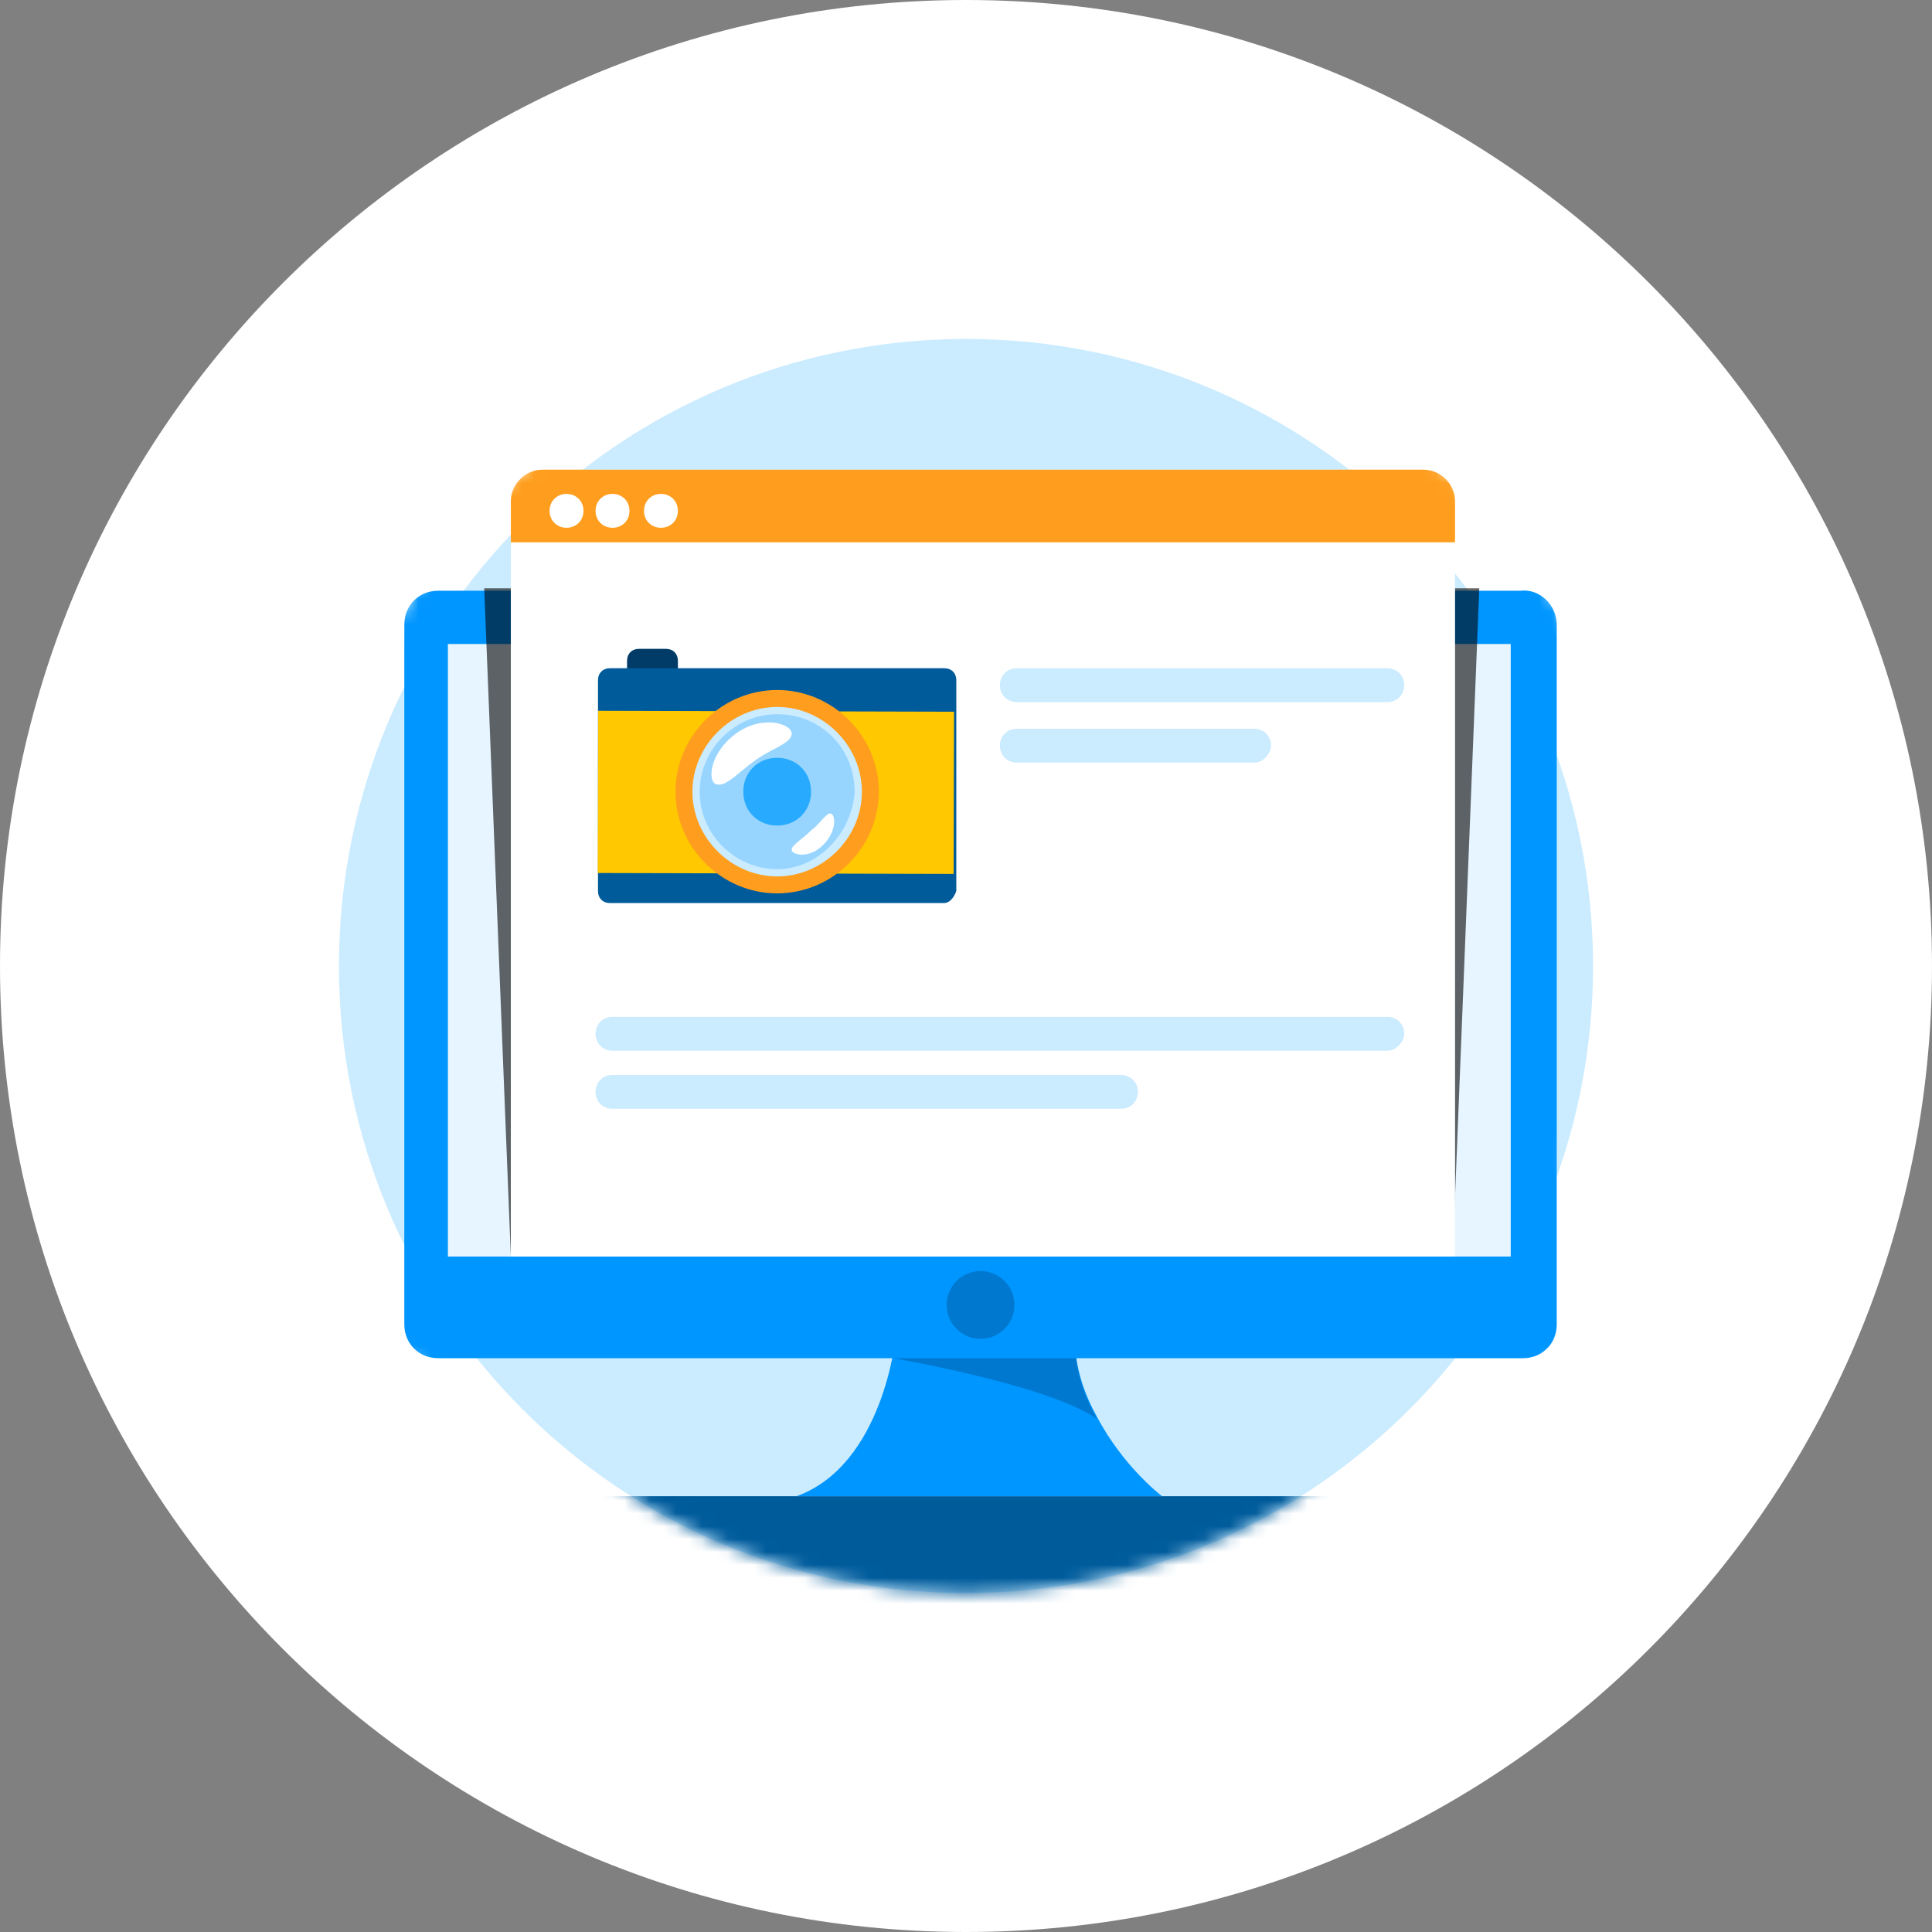 <svg width="150" height="150" viewBox="0 0 150 150" fill="none" xmlns="http://www.w3.org/2000/svg">
<rect x="0" y="0" width="150" height="150" fill="#808080" stroke="none"/>
<path d="M75 150C116.421 150 150 116.421 150 75C150 33.579 116.421 0 75 0C33.579 0 0 33.579 0 75C0 116.421 33.579 150 75 150Z" fill="white"/>
<path d="M75 123.684C101.888 123.684 123.684 101.887 123.684 75C123.684 48.112 101.888 26.316 75 26.316C48.112 26.316 26.316 48.112 26.316 75C26.316 101.887 48.112 123.684 75 123.684Z" fill="#CBEBFF"/>
<mask id="mask0" mask-type="alpha" maskUnits="userSpaceOnUse" x="25" y="23" width="101" height="101">
<path d="M75 23.496C48.112 23.496 20.677 46.053 26.316 75C26.316 82.467 27.071 97.06 30.075 103.384C32.251 107.963 36.046 104.631 39.474 108.288C48.356 117.764 60.987 123.684 75 123.684C87.167 123.684 98.292 119.221 106.826 111.842C110.849 108.363 119.38 108.465 122.089 103.852C124.308 100.075 120.949 91.745 122.089 87.406C123.13 83.445 123.684 79.287 123.684 75C132.519 42.293 101.888 23.496 75 23.496Z" fill="#CBEBFF"/>
</mask>
<g mask="url(#mask0)">
<path d="M111.09 116.166H40.977V129.135H111.09V116.166Z" fill="#005B9B"/>
<path d="M90.225 116.166H61.842C68.609 113.722 69.549 103.76 69.549 103.76C69.549 104.323 83.459 103.572 83.459 103.572C83.459 103.76 83.459 103.76 83.459 103.947C83.459 106.203 84.21 108.271 85.15 109.963C87.218 113.91 90.225 116.166 90.225 116.166Z" fill="#0096FF"/>
<path d="M85.15 110.151C81.391 107.519 69.361 105.451 69.361 105.451L83.459 104.135C83.459 106.391 84.21 108.459 85.15 110.151Z" fill="#0078CF"/>
<path d="M120.865 48.496V102.82C120.865 104.324 119.737 105.451 118.233 105.451H34.022C32.519 105.451 31.391 104.324 31.391 102.82V48.496C31.391 46.993 32.519 45.865 34.022 45.865H118.045C119.549 45.677 120.865 46.993 120.865 48.496Z" fill="#0096FF"/>
<path d="M117.293 50H34.774V97.557H117.293V50Z" fill="#E6F5FF"/>
<path d="M76.128 103.947C77.581 103.947 78.759 102.769 78.759 101.316C78.759 99.862 77.581 98.684 76.128 98.684C74.674 98.684 73.496 99.862 73.496 101.316C73.496 102.769 74.674 103.947 76.128 103.947Z" fill="#0078CF"/>
<g style="mix-blend-mode:screen" opacity="0.6">
<path d="M39.661 97.556L37.594 45.677H39.661V97.556Z" fill="black"/>
</g>
<g style="mix-blend-mode:screen" opacity="0.6">
<path d="M112.782 97.556L114.85 45.677H112.782V97.556Z" fill="black"/>
</g>
<path d="M112.97 38.91V97.556H39.662V38.91C39.662 37.594 40.789 36.466 42.105 36.466H110.526C111.842 36.466 112.97 37.594 112.97 38.91Z" fill="white"/>
<path d="M112.97 38.91V42.105H39.662V38.91C39.662 37.594 40.789 36.466 42.105 36.466H110.526C111.842 36.466 112.97 37.594 112.97 38.91Z" fill="#FF9E1E"/>
<path d="M45.301 39.662C45.301 40.414 44.737 40.977 43.985 40.977C43.233 40.977 42.669 40.414 42.669 39.662C42.669 38.91 43.233 38.346 43.985 38.346C44.737 38.346 45.301 38.91 45.301 39.662Z" fill="white"/>
<path d="M48.872 39.662C48.872 40.414 48.308 40.977 47.556 40.977C46.804 40.977 46.24 40.414 46.24 39.662C46.24 38.91 46.804 38.346 47.556 38.346C48.308 38.346 48.872 38.91 48.872 39.662Z" fill="white"/>
<path d="M52.632 39.662C52.632 40.414 52.068 40.977 51.316 40.977C50.564 40.977 50 40.414 50 39.662C50 38.91 50.564 38.346 51.316 38.346C52.068 38.346 52.632 38.91 52.632 39.662Z" fill="white"/>
<path d="M51.692 53.572H49.624C49.06 53.572 48.684 53.196 48.684 52.632V51.316C48.684 50.752 49.06 50.376 49.624 50.376H51.692C52.255 50.376 52.632 50.752 52.632 51.316V52.632C52.632 53.196 52.255 53.572 51.692 53.572Z" fill="#003C67"/>
<path d="M73.308 70.113H47.368C46.804 70.113 46.428 69.737 46.428 69.173V52.82C46.428 52.256 46.804 51.88 47.368 51.88H73.308C73.872 51.88 74.248 52.256 74.248 52.82V69.173C74.06 69.737 73.684 70.113 73.308 70.113Z" fill="#005B9B"/>
<path d="M46.441 55.185L46.407 67.779L74.039 67.852L74.072 55.258L46.441 55.185Z" fill="#FFC800"/>
<path d="M68.233 61.467C68.233 65.79 64.662 69.361 60.338 69.361C56.015 69.361 52.444 65.79 52.444 61.467C52.444 57.143 56.015 53.572 60.338 53.572C64.662 53.572 68.233 57.143 68.233 61.467Z" fill="#FF9E1E"/>
<path d="M66.541 61.466C66.541 64.85 63.722 67.669 60.338 67.669C56.955 67.669 54.135 64.85 54.135 61.466C54.135 58.083 56.955 55.263 60.338 55.263C63.722 55.263 66.541 58.083 66.541 61.466Z" fill="#97D5FF"/>
<path d="M62.97 61.467C62.97 62.97 61.842 64.098 60.338 64.098C58.834 64.098 57.707 62.97 57.707 61.467C57.707 59.963 58.834 58.835 60.338 58.835C61.842 58.835 62.97 59.963 62.97 61.467Z" fill="#28ABFF"/>
<path d="M60.338 54.888C56.767 54.888 53.759 57.895 53.759 61.466C53.759 65.038 56.767 68.045 60.338 68.045C63.91 68.045 66.917 65.038 66.917 61.466C66.917 57.895 63.91 54.888 60.338 54.888ZM60.338 67.481C57.143 67.481 54.323 64.85 54.323 61.466C54.323 58.271 56.955 55.451 60.338 55.451C63.722 55.451 66.353 58.083 66.353 61.466C66.165 64.662 63.534 67.481 60.338 67.481Z" fill="#CBEBFF"/>
<path d="M61.466 56.955C61.466 57.707 59.962 58.083 58.647 59.023C57.331 59.963 56.391 61.09 55.639 60.903C54.887 60.715 55.075 58.459 57.143 56.955C59.211 55.451 61.466 56.203 61.466 56.955Z" fill="white"/>
<path d="M61.466 65.978C61.466 65.602 62.218 65.226 62.97 64.474C63.722 63.91 64.098 63.158 64.474 63.158C64.85 63.158 65.037 64.474 63.91 65.602C62.782 66.73 61.466 66.354 61.466 65.978Z" fill="white"/>
<path d="M107.707 81.579H47.556C46.804 81.579 46.24 81.015 46.24 80.263C46.24 79.511 46.804 78.948 47.556 78.948H107.707C108.458 78.948 109.022 79.511 109.022 80.263C109.022 80.827 108.458 81.579 107.707 81.579Z" fill="#CBEBFF"/>
<path d="M87.03 86.09H47.556C46.804 86.09 46.24 85.526 46.24 84.775C46.24 84.023 46.804 83.459 47.556 83.459H87.03C87.782 83.459 88.346 84.023 88.346 84.775C88.346 85.526 87.782 86.09 87.03 86.09Z" fill="#CBEBFF"/>
<path d="M107.707 54.511H78.947C78.195 54.511 77.632 53.947 77.632 53.196C77.632 52.444 78.195 51.88 78.947 51.88H107.707C108.459 51.88 109.023 52.444 109.023 53.196C109.023 53.947 108.459 54.511 107.707 54.511Z" fill="#CBEBFF"/>
<path d="M97.368 59.211H78.947C78.195 59.211 77.632 58.647 77.632 57.895C77.632 57.143 78.195 56.579 78.947 56.579H97.368C98.12 56.579 98.684 57.143 98.684 57.895C98.684 58.459 98.12 59.211 97.368 59.211Z" fill="#CBEBFF"/>
</g>
</svg>
